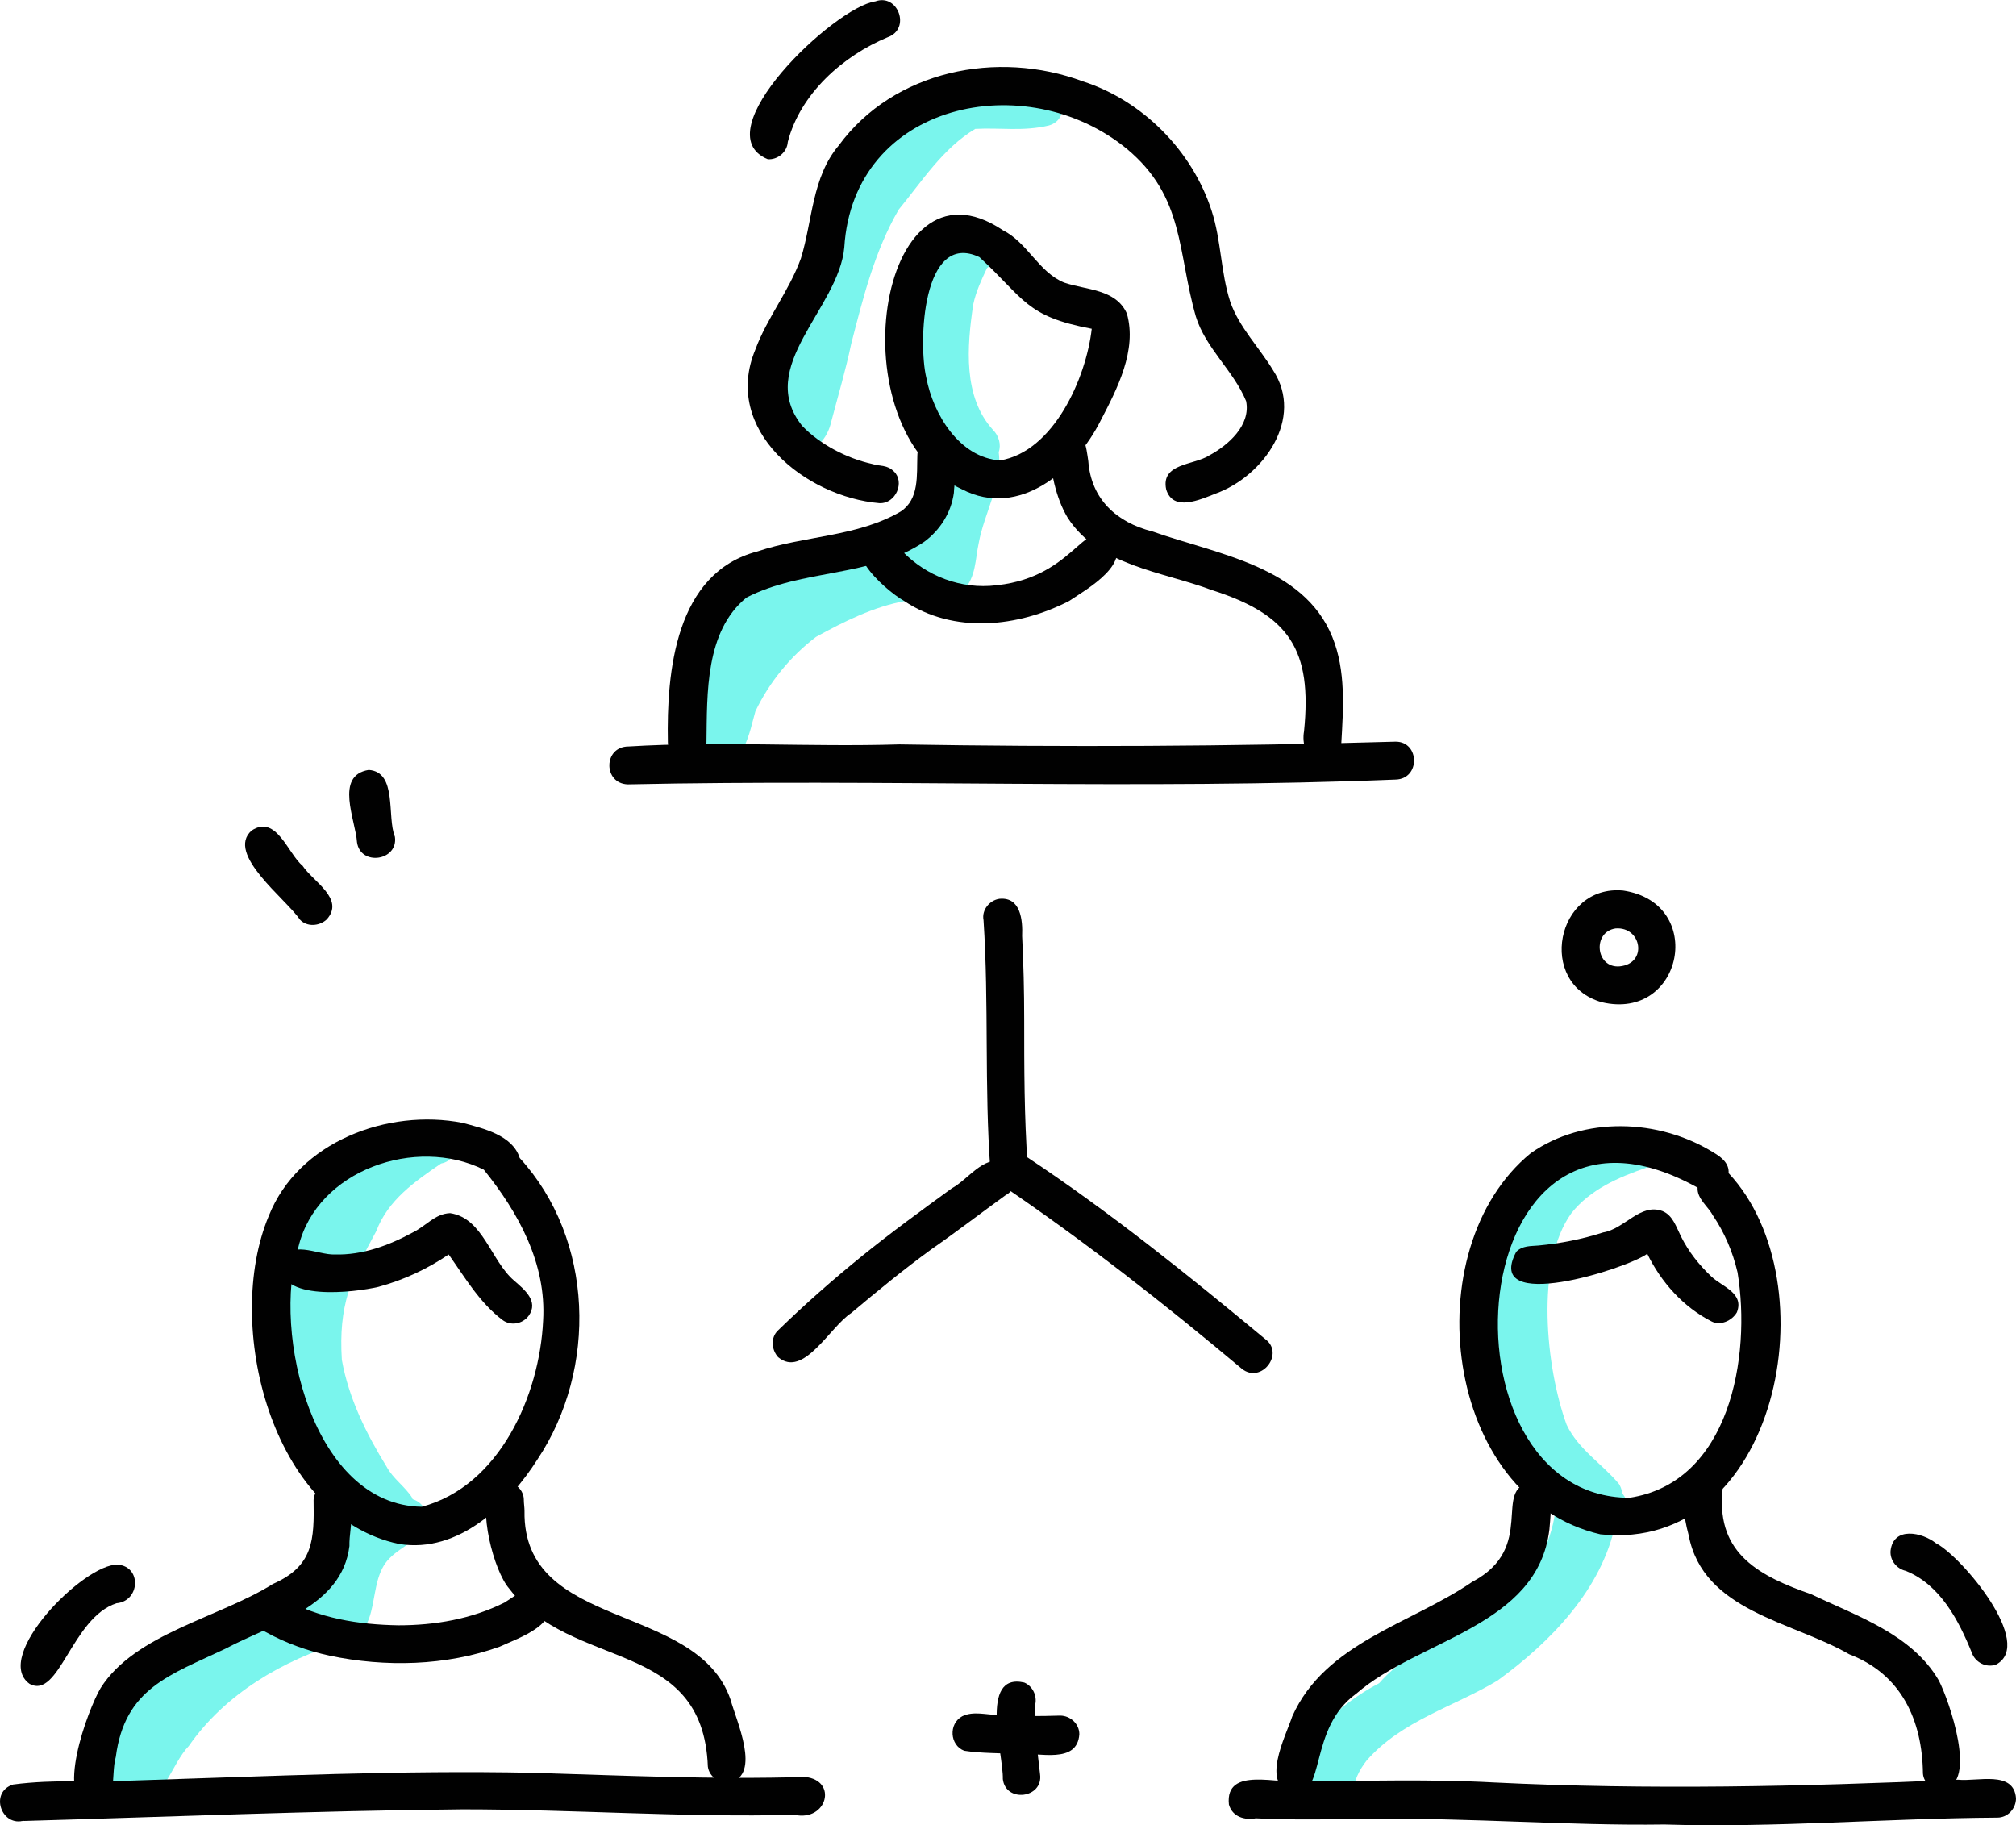 <?xml version="1.0" encoding="utf-8"?>
<!-- Generator: Adobe Illustrator 28.2.0, SVG Export Plug-In . SVG Version: 6.00 Build 0)  -->
<svg version="1.1" id="Layer_1" xmlns="http://www.w3.org/2000/svg" xmlns:xlink="http://www.w3.org/1999/xlink" x="0px" y="0px"
	 viewBox="0 0 292.5 264.8" style="enable-background:new 0 0 292.5 264.8;" xml:space="preserve">
<style type="text/css">
	.st0{fill:#7AF5ED;}
	.st1{fill:#010101;}
</style>
<g>
	<path class="st0" d="M115.6,64.8c-7.2-8.2,4.5-30.8,8.8-39.4c3.4-5.6,8.7-10.5,15.2-12c2.2-0.9,5.6-2.7,7.4-0.2
		c1.3-0.1,2.5,0,3.7-0.3c3.5-0.9,4.9,4.3,1.5,5.3c-3.7,0.9-7.1,0.3-10.7,0.5c-4.7,2.8-7.8,7.7-11.1,11.7c-3.5,6-5.2,12.9-6.9,19.5
		c-0.8,3.8-1.9,7.5-2.9,11.3C120.1,63.5,118.1,66.3,115.6,64.8z"/>
	<path class="st0" d="M103.6,110.2c-2.9-2.2-1.6-6.8-1.7-10c-0.6-1.6,0.1-3.3,0.5-4.9c1.4-13.2,17.7-11.2,26.6-16.5
		c6.5-2.3,5.3-10.9,10-9.7c1.7-3.3-1.9-5.8-3-8.7c-1.4-2.5-2.6-5.1-3.4-7.9c-0.8-2.8-1.2-5.8-1-8.7c0.5-3.2,2.6-11.2,7.2-8.3
		c1.3-2.5,5.5-1.8,5.5,1.2c0,0.9-0.4,1.7-1.1,2.2c-0.8,1.7-1.6,3.4-2,5.3c-0.9,6.1-1.5,13.4,2.9,18.2c0.8,0.8,1.2,2.1,0.8,3.2
		c0.6,4.5-2.1,8.8-2.9,13.2c-0.5,2.3-0.4,5-2.2,6.8c-2.3,2-5.6,1.4-8.5,1.6c-4.5,0.8-8.9,3-12.9,5.2c-3.7,2.8-6.8,6.6-8.8,10.8
		C108.8,105.9,107.9,112.1,103.6,110.2z"/>
	<path class="st0" d="M57.2,221.2c-5.9-1.7-8.7-8.7-11.9-13.5c-6.2-9.5-7.5-21.8-1.7-31.8c1.7-3.2,11.5-17.6,13.9-9.2
		c1.9-1.2,3.6-3.3,6-3.4c3.3,0,3.7,4.9,0.5,5.5c-3.8,2.6-7.7,5.3-9.4,9.8c-3.7,6.8-5.5,10.8-5,18.7c1,5.6,3.6,10.8,6.5,15.5
		c0.9,1.7,2.7,2.9,3.7,4.5C60.5,219.1,59.1,221.3,57.2,221.2z"/>
	<path class="st0" d="M19.6,262c-4-0.3-4.6-5.7-4.2-8.8c3.1-10.9,15.7-14,24.3-19.3c8.2-4.6,8.2-10.2,9.6-18.6
		c0.5-3.5,5.9-2.8,5.4,0.7c-0.2,1.7-0.6,3.3-0.9,4.9c0.9-0.7,1.9-1.3,2.8-2c0.5-0.9,1.4-1.5,2.5-1.5c1.5,0,2.8,1.2,2.8,2.8
		c-0.2,3-3.6,4-5.4,5.9c-3.5,3.5-0.8,10.7-6.7,12.1c-8.8,2.7-17.1,7.5-22.4,15.1C24.8,256,23.8,261.4,19.6,262z"/>
	<path class="st0" d="M230.7,219.6c-10.9-5.7-20.8-17.1-16.3-30c1.3-5.7,9.2-24.8,16.3-22.6c2.3-1.2,4.8-2.4,7.4-3
		c3.5-0.4,4.3,4.9,0.8,5.4c-4.1,1.4-8.2,3.2-10.9,6.6c-5.3,7.3-3.7,22.5-0.7,30.7c1.7,3.6,5.2,5.7,7.6,8.6
		C236.6,218.1,233.4,220.8,230.7,219.6z M220.5,203c-0.5-3.2-1.2-6.4-1.3-9.6C218.5,196.7,218.9,200.1,220.5,203z"/>
	<path class="st0" d="M217.4,203.4c-1.8-6.5-3.7-13.3-1-19.8c1.4-2.8,1.6-9.3,6-8c1.4,0.6,2,2.2,1.5,3.6c-1.2,3-2.4,6.1-3.1,9.4
		c-2.1,5,5.1,15.4,0,16.8C219.3,205.7,217.7,204.8,217.4,203.4z"/>
	<path class="st0" d="M191.1,261.3c-6.3-6.6,3.4-14.2,9-17.1c2.7-3.1,6.3-5.2,10.1-6.7c8.4-2.8,15.6-11.4,15.6-20.5
		c-0.6-3.2,2.9-5.8,5.2-2.8c1.5-0.6,3.3,0.4,3.7,1.9c0.8,0.5,1.4,1.4,1.4,2.4c0,1.1-0.7,2.1-1.7,2.5c-2,9.6-9.4,17.2-17.1,22.8
		c-6.3,3.8-13.9,5.8-19,11.6c-1.1,1.4-1.9,3-2,4.8C196.5,263.3,192,264.1,191.1,261.3z"/>
</g>
<path class="st1" d="M139.6,71c-18.4-8.4-12.4-49.9,5.9-37.6c3.6,1.8,5.2,6.1,8.9,7.6c3.2,1.1,7.5,0.9,9.1,4.5
	c1.5,5.3-1.4,10.9-3.8,15.5C156.1,68.2,147.9,75.3,139.6,71z M145.1,66.8c7.8-1.3,12.5-12,13.3-19.1c-9.6-1.8-9.7-4.3-16.3-10.4
	c-8.3-3.9-8.9,12.5-7.7,17.5C135.4,60.1,139.2,66.4,145.1,66.8z"/>
<path class="st1" d="M127.6,73c-10.7-0.9-22.9-10.6-18-22.3c1.7-4.6,4.9-8.5,6.6-13.2c1.7-5.5,1.6-11.8,5.5-16.4
	c8-10.9,23-13.9,35.4-9.3c8.7,2.8,15.9,10.1,18.7,18.8c1.4,4.3,1.3,8.9,2.7,13.2c1.3,3.7,4.2,6.6,6.2,9.9c4.6,7-1.4,15.4-8.3,17.9
	c-2.3,0.9-6.2,2.7-7.2-0.6c-0.8-3.8,4-3.5,6.2-4.9c2.8-1.5,6.1-4.4,5.4-7.9c-1.8-4.4-5.9-7.7-7.3-12.3c-2.7-9.4-1.6-17.3-10-24.3
	c-14.6-12-39.7-6.8-41,14.3c-0.8,8.9-13,17.3-6.1,25.9c2.6,2.7,6.5,4.7,10.1,5.5c1.3,0.4,2.2,0.1,3.2,1.1
	C131.3,69.9,130,73.1,127.6,73z"/>
<path class="st1" d="M96.9,107.7c-0.2-10.3,1.1-24.6,13-27.7c6.8-2.3,14.5-2.1,20.8-5.8c2.7-1.8,2.3-5.3,2.4-8.1
	c0-1.5,1.2-2.8,2.8-2.8c4.1,0.3,2.6,5.5,2.5,8.2c-0.4,2.9-2,5.4-4.3,7.1c-7.7,5.2-17.7,3.9-25.8,8.1c-6,4.9-5.7,13.9-5.8,21
	C102.4,111.2,97,111.3,96.9,107.7z"/>
<path class="st1" d="M191.5,110.3c-2.1-0.2-2.6-2.5-2.3-4.2c1.2-11.8-2.1-16.9-13.4-20.5c-7.2-2.7-16.4-3.5-20.9-10.5
	c-1.8-3-2.4-6.7-2.8-10.2c0-1.5,1.2-2.8,2.7-2.7c2.6,0,2.8,2.7,3.1,4.7c0.4,5.5,4.1,8.9,9.3,10.2c9.3,3.3,21.9,5,26.1,15.3
	c2,4.9,1.6,10.4,1.3,15.6C194.5,109.4,193,110.5,191.5,110.3z"/>
<path class="st1" d="M131.2,87.2c-3-1.7-10.7-8.7-3.3-9.7c1.1,0.1,1.8,1,2.4,1.8c3.3,3.8,8.2,6,13.3,5.7c12.1-0.8,13.5-9.9,17.5-7.1
	c3.5,3.7-3.3,7.5-6,9.3C147.7,91,138.4,92,131.2,87.2z"/>
<path class="st1" d="M91.1,113.8c-3.6-0.1-3.6-5.5,0.1-5.5c13.1-0.8,26.2,0.1,39.3-0.3c24,0.4,48,0.3,72-0.4c3.5,0,3.6,5.4,0,5.5
	C165.4,114.6,128.2,113,91.1,113.8z"/>
<path class="st1" d="M72.9,191.5c-3.3-2.5-5.4-6.1-7.8-9.5c-3.1,2.1-6.5,3.7-10.2,4.7c-3.4,0.8-14.7,2.2-14.1-3.4
	c1.1-3.7,5.2-1.2,7.8-1.3c4,0.1,7.8-1.3,11.3-3.2c2-1,3.2-2.7,5.4-2.8c4.8,0.7,5.9,6.9,9.3,9.8c1.5,1.3,3.6,3,2.1,5.1
	C75.8,192.1,74.1,192.4,72.9,191.5z"/>
<path class="st1" d="M57.9,224c-18.6-3.9-25.5-31.9-18.9-47.6c4.3-10.8,17.3-15.6,28.1-13.5c3,0.8,7.3,1.8,8.3,5.1
	c10.8,11.8,11.3,30.6,2.6,43.7C73.8,218.3,66.6,225.4,57.9,224z M61.2,218.6c11.3-3,17.1-16.2,17.6-27c0.5-8.3-3.6-15.7-8.6-21.9
	c-9.8-4.9-24.2,0-26.9,11.2C39.4,193.4,45.4,218.4,61.2,218.6z"/>
<path class="st1" d="M13.3,262.3c-5.6-0.8-0.5-14.4,1.3-17.4c5-7.9,17.2-10.2,25-15.1c5.9-2.6,6-6.4,5.9-12.2c0.1-1.5,1.5-2.6,3-2.5
	c4,0.8,2.1,6.3,2.2,9.2c-1.1,8.9-11.3,11.3-18,14.9c-8,3.8-14.6,5.7-15.9,15.7C16,257.6,17.3,262.5,13.3,262.3z"/>
<path class="st1" d="M102.7,256.3c-0.7-18.7-19.7-13.8-28.8-25.8c-2.3-2.6-4.6-11.8-2.7-14.7c1.5-1.8,4.8-0.6,4.8,1.8
	c0,0.5,0.1,1.1,0.1,1.6c-0.3,17.5,25,13.1,29.9,27.4c0.8,3,4.5,10.9-0.1,12C104.4,258.8,102.9,257.8,102.7,256.3z"/>
<path class="st1" d="M3.3,264.2c0.1,0,0.2-0.1,0.3-0.1c-3.4,1.1-5.2-4.1-1.7-5.2c6-0.8,12.1-0.3,18.1-0.6
	c19.1-0.6,38.2-1.5,57.3-1.1c13.2,0.4,26.3,1,39.5,0.6c4.8,0.5,3.2,6.5-1.5,5.5c-16.2,0.4-32.1-0.8-48.2-0.8
	c-21.3,0.2-42.9,1.1-64.1,1.7C3.1,264.2,3.2,264.2,3.3,264.2z"/>
<path class="st1" d="M47.8,240.2c-3.2-0.7-6.3-1.8-9.2-3.4c-3.2-1.5-0.7-6.5,2.5-4.9c5.2,2.9,10.9,3.8,16.7,3.9
	c5.3,0,10.6-0.9,15.4-3.3c1.8-1.1,4-3.2,5.9-1c2.7,4-3.8,6.1-6.6,7.4C64.7,241.7,55.9,241.9,47.8,240.2z"/>
<path class="st1" d="M232.2,222.6c-22.8-5.3-27.1-41.4-10.1-55.3c7.7-5.4,18.6-5,26.5-0.1c1.2,0.7,2.3,1.6,2.2,3
	C265.7,186.1,258,225.3,232.2,222.6z M236.4,217.3c14.6-2.2,17.7-20.5,15.7-32.7c-0.7-3-1.9-5.8-3.6-8.3c-0.7-1.3-2.3-2.4-2.2-4
	C211.7,153.1,207.7,217.2,236.4,217.3z"/>
<path class="st1" d="M248.3,191.7c-4.1-2.1-7.3-5.7-9.3-9.8c-3,2.2-23.9,8.8-19-0.3c0.9-0.9,2.1-0.8,3.2-0.9
	c3.2-0.3,6.3-0.9,9.4-1.9c3.1-0.5,5.4-4.3,8.6-3.1c1.5,0.6,2,2.3,2.7,3.7c1.1,2.2,2.6,4.1,4.4,5.8c1.6,1.5,4.8,2.4,3.7,5.2
	C251.3,191.6,249.6,192.4,248.3,191.7z"/>
<path class="st1" d="M187.6,260.2c-4.8-1.2-1.1-8.2-0.1-11.2c4.8-10.7,17.2-13.4,26.1-19.5c9.5-5,2.8-13.7,8.6-14.4
	c3.5,0.1,2.8,4.3,2.6,6.8c-1.7,14.1-18.9,15.9-28,23.8C189.7,250.8,192.5,260.8,187.6,260.2z"/>
<path class="st1" d="M279,257.3c-0.1-7.7-3.1-14.4-10.7-17.3c-8.3-4.8-21.2-6.2-23.3-17.3c-3.3-12.2,5.5-11.3,4.9-6.2
	c-0.8,9,5.5,12.2,12.9,14.8c6.7,3.2,14.6,5.8,18.5,12.5c1.5,2.9,5.7,15,0.7,15.7C280.6,259.8,279.1,258.8,279,257.3z"/>
<path class="st1" d="M241.5,264.7c-14,0.2-28.1-1-42.1-0.8c-5.8,0-11.5,0.2-17.2-0.1c-1.6,0.3-3.4-0.2-3.9-2
	c-0.6-5.7,7.4-2.8,10.8-3.4c9.2,0,18.4-0.3,27.6,0.2c22.5,1.1,44.9,0.6,67.4-0.4c2.8,0.3,8.1-1.4,8.4,2.7c0,1.5-1.2,2.8-2.7,2.8
	C273.7,263.8,257.6,265.2,241.5,264.7z"/>
<path class="st1" d="M143.7,169.8c-0.9-12.1-0.2-24.2-1-36.3c-0.3-1.5,0.9-2.9,2.3-3.1c3.1-0.3,3.4,3.1,3.3,5.4c0.2,4,0.3,8,0.3,12
	c0,7.1,0,14.2,0.5,21.2c0.1,0.7-0.1,1.5-0.6,2.1C147.3,173,143.9,172.1,143.7,169.8z"/>
<path class="st1" d="M112.9,196.9c-1-1.1-1.1-2.9,0-3.9c3.9-3.8,8-7.4,12.2-10.8c4.2-3.4,8.6-6.6,13-9.8c2.4-1.3,4.5-4.7,7.5-3.9
	c2.1,0.8,2.3,3.9,0.3,4.9c-3.6,2.6-7.1,5.3-10.7,7.8c-4,2.9-7.9,6.1-11.7,9.3C120.4,192.5,116.6,200,112.9,196.9z"/>
<path class="st1" d="M180.2,198.6c-11.2-9.4-22.8-18.5-34.9-26.7c-3-2.3,0.9-6.7,3.6-4.1c12.2,8.1,23.5,17.2,34.7,26.5
	C186.4,196.4,183,200.8,180.2,198.6z"/>
<path class="st1" d="M43.5,133.4c-2-3-10.8-9.5-7-12.9c3.6-2.4,5.3,3.4,7.4,5.1c1.5,2.3,6.2,4.8,3.5,7.8
	C46.3,134.4,44.5,134.5,43.5,133.4z"/>
<path class="st1" d="M51.8,122.2c-0.2-3.2-3.3-9.7,1.7-10.5c4.2,0.3,2.6,6.8,3.8,9.7C57.8,124.9,52.3,125.7,51.8,122.2z"/>
<path class="st1" d="M232.4,145.4c-9.5-2.7-6.6-17.1,3.1-16.2C247.6,131,244.2,148.2,232.4,145.4z M235,140.2
	c4.1-0.4,3.2-5.8-0.6-5.5C231,135.2,231.5,140.5,235,140.2z"/>
<path class="st1" d="M147.8,254.5c-2.8-0.2-5.3-0.1-7.9-0.5c-2.1-0.8-2.3-3.9-0.3-5c1.6-0.8,3.5-0.2,5.2-0.2c3,0.2,6,0.2,9,0.1
	c1.5,0,2.8,1.2,2.8,2.7C156.3,256,150.7,254.2,147.8,254.5z"/>
<path class="st1" d="M145.5,258.1c0.1-3.6-3.5-15.5,3.1-14c1.2,0.5,1.9,1.9,1.6,3.2c-0.1,3.4,0.3,6.7,0.7,10.1
	C151.4,260.9,145.9,261.6,145.5,258.1z"/>
<path class="st1" d="M111.4,23.1C101.9,19.2,121.1,1,127,0.2c3.3-1.2,5.2,4,1.8,5.2c-6.5,2.7-12.7,8.2-14.5,15.2
	C114.2,22.1,112.8,23.2,111.4,23.1z"/>
<path class="st1" d="M286.1,239.8c-1.9-4.7-4.6-9.9-9.6-11.9c-1.3-0.3-2.3-1.5-2.2-2.9c0.4-3.6,4.6-2.7,6.6-1.1
	c3.7,1.9,14.4,14.6,8.7,17.6C288.2,242,286.6,241.2,286.1,239.8z"/>
<path class="st1" d="M4.3,244.3c-5.5-3.9,7.9-17.5,12.8-17.3c3.5,0.3,3.2,5.3-0.2,5.6C10.4,234.7,8.6,246.6,4.3,244.3z"/>
</svg>
